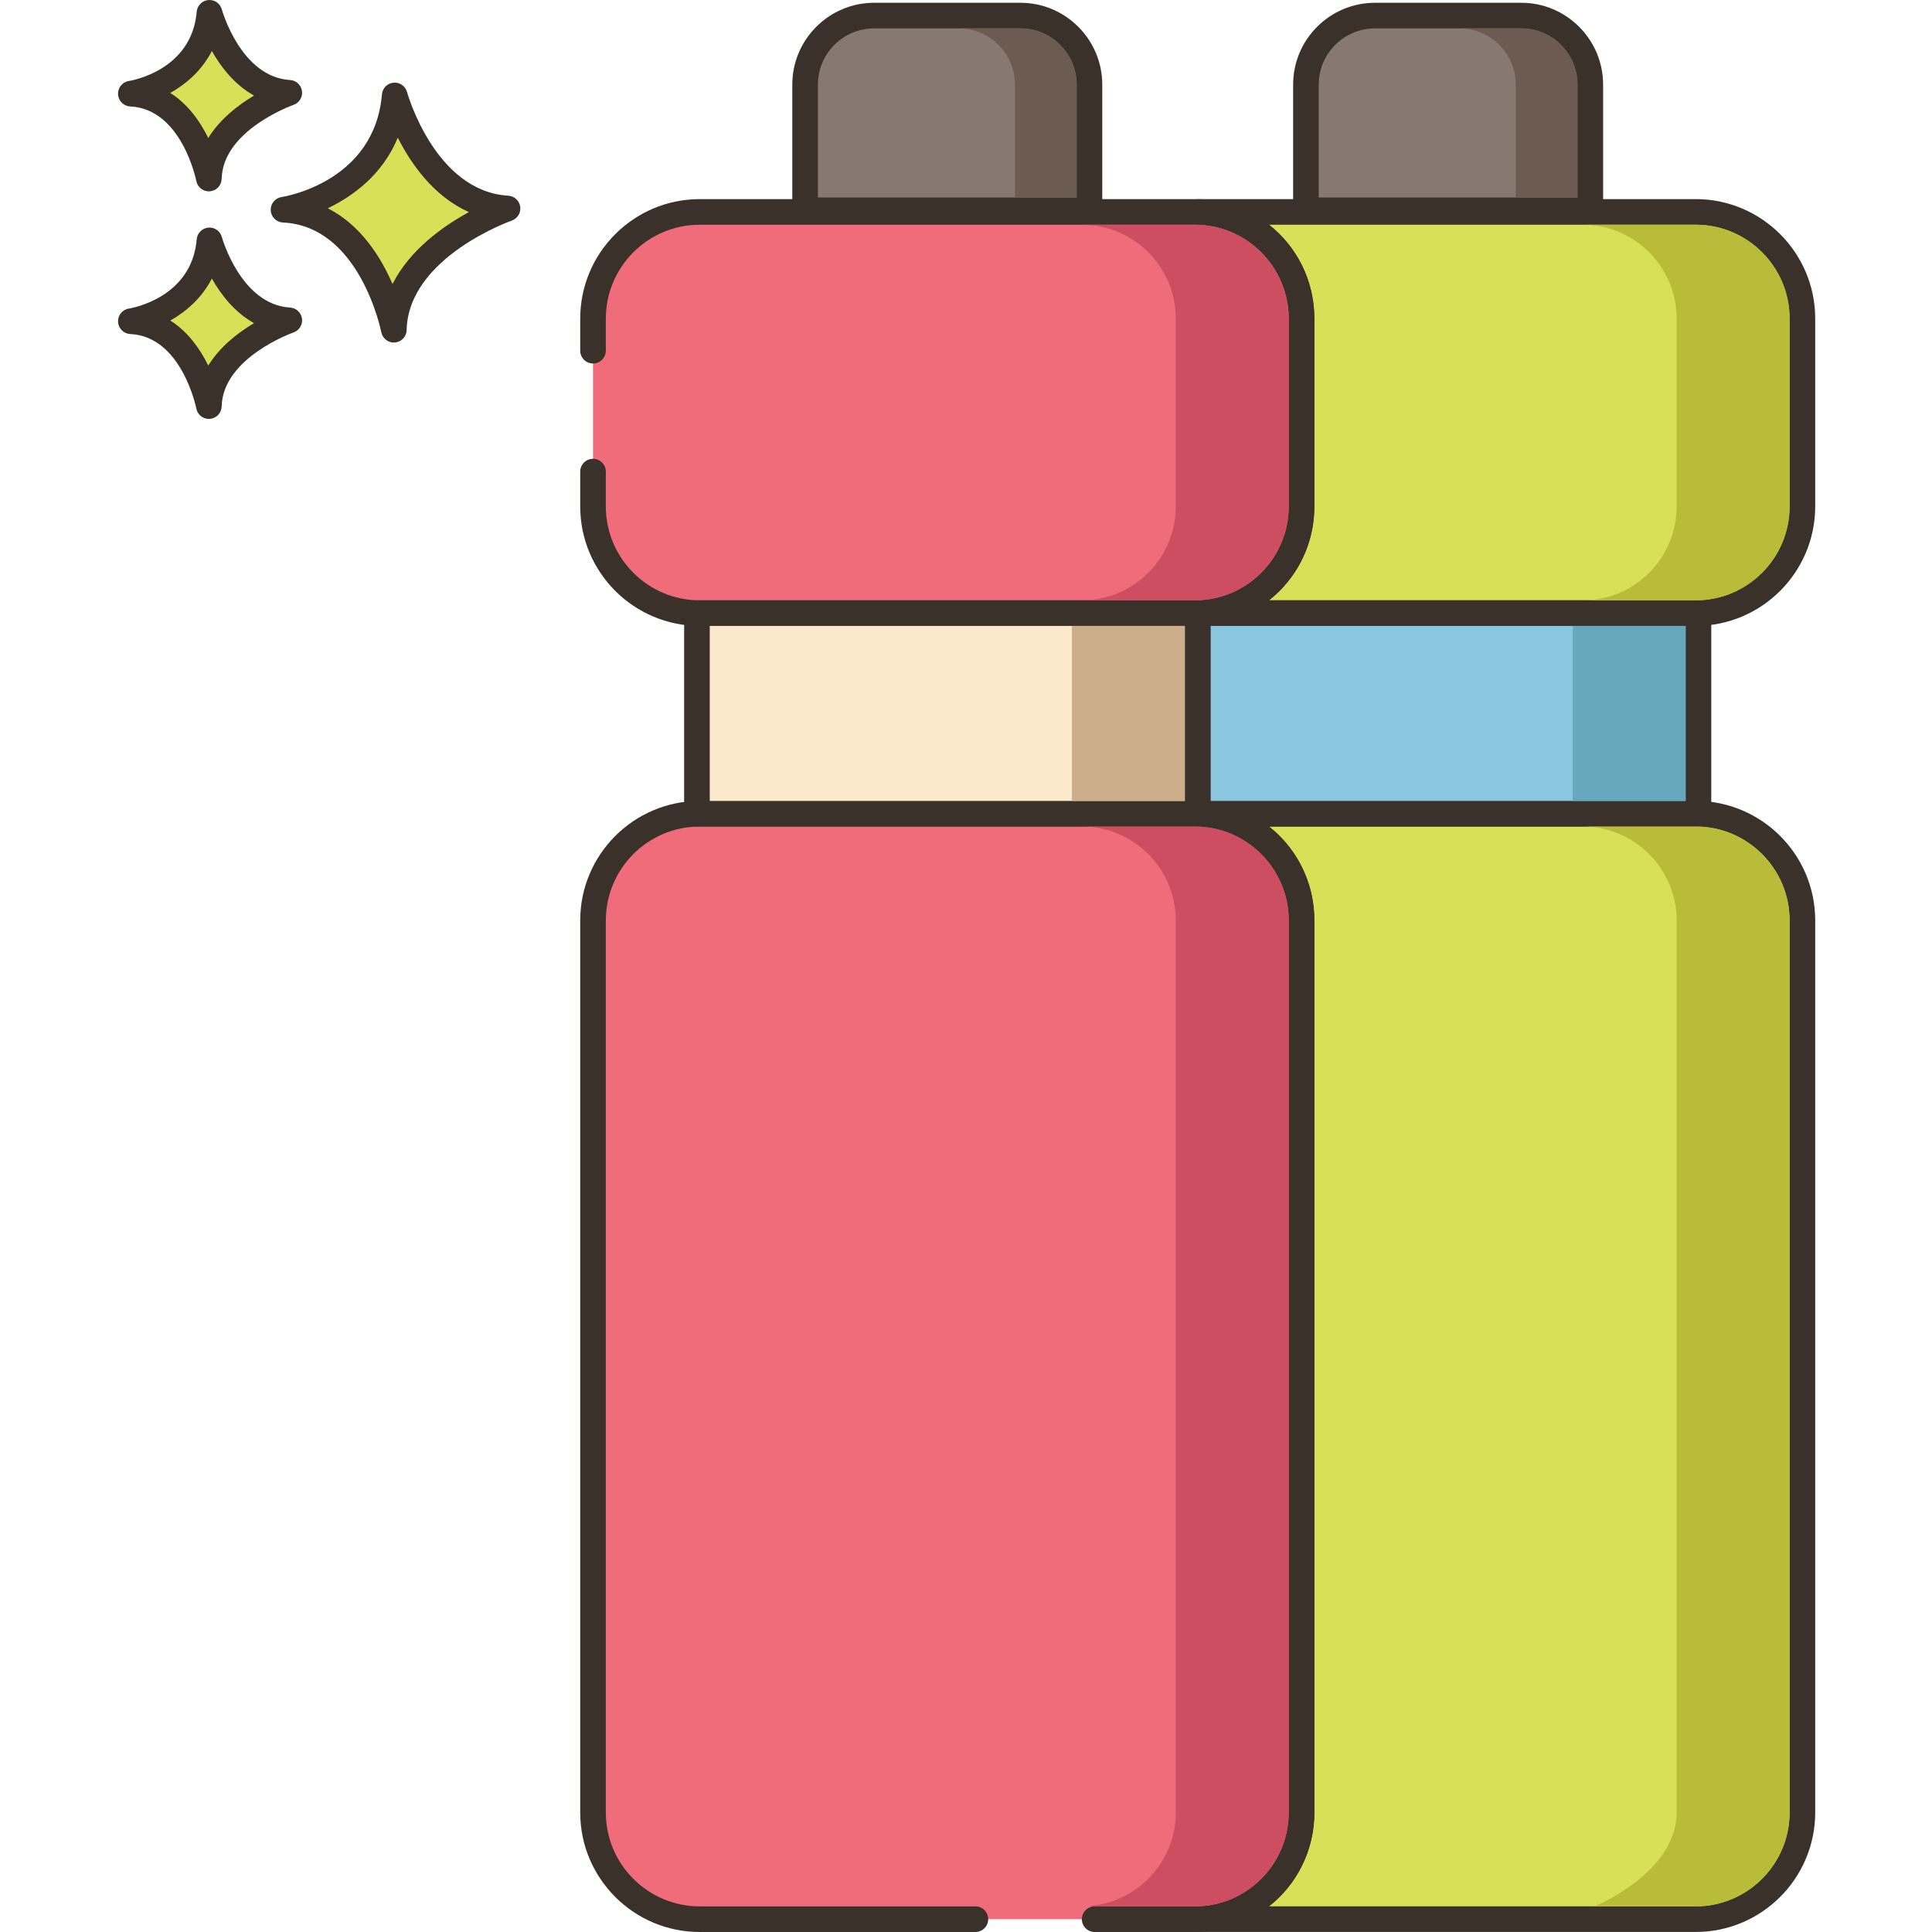 <svg height="452pt" viewBox="-27 0 452 452.654" width="452pt" xmlns="http://www.w3.org/2000/svg"><path d="m329.098 3.652h-34.285c-8.93 0-16.168 7.238-16.168 16.168v29.445h66.621v-29.445c0-8.93-7.238-16.168-16.168-16.168zm0 0" fill="#87796f"/><path d="m329.102.652h-34.289c-10.57 0-19.168 8.602-19.168 19.168v29.441c0 1.66 1.344 3 3 3h66.625c1.656 0 3-1.34 3-3v-29.441c-.004-10.566-8.602-19.168-19.168-19.168zm13.164 45.613h-60.621v-26.445c0-7.258 5.906-13.164 13.164-13.164h34.289c7.262 0 13.168 5.906 13.168 13.164zm0 0" fill="#3a312a"/><path d="m369.961 49.648h-116c-.219 0-.441 0-.66.02 13.48.359 24.32 11.398 24.32 24.98v44c0 13.602-10.84 24.621-24.32 24.98.219.02.441.02.66.02h116c13.801 0 25-11.18 25-25v-44c0-13.801-11.199-25-25-25zm0 0" fill="#d7e057"/><path d="m369.961 46.648h-116c-.312 0-.625.004-.938.035-1.582.148-2.773 1.5-2.719 3.086.051 1.586 1.332 2.855 2.918 2.898 12 .32 21.398 9.977 21.398 21.98v44c0 12.004-9.398 21.66-21.398 21.98-1.59.043-2.871 1.32-2.918 2.906-.051 1.59 1.148 2.941 2.734 3.082.305.027.617.031.926.031h116c15.438 0 28-12.559 28-28v-44c-.004-15.441-12.566-28-28.004-28zm22 72c0 12.129-9.871 22-22 22h-99.934c6.48-5.113 10.594-13.043 10.594-22v-44c0-8.957-4.113-16.887-10.594-22h99.934c12.129 0 22 9.871 22 22zm0 0" fill="#3a312a"/><path d="m369.961 190.648h-116c-.219 0-.441 0-.66.02 13.48.359 24.32 11.398 24.32 24.98v209c0 13.602-10.84 24.621-24.32 24.98.219.02.441.02.66.02h116c13.801 0 25-11.18 25-25v-209c0-13.801-11.199-25-25-25zm0 0" fill="#d7e057"/><path d="m369.961 187.648h-116c-.312 0-.625.004-.938.035-1.582.148-2.773 1.5-2.719 3.086.051 1.586 1.332 2.855 2.918 2.898 12 .32 21.398 9.977 21.398 21.98v209c0 12.004-9.398 21.66-21.398 21.98-1.59.043-2.871 1.32-2.918 2.906-.051 1.59 1.148 2.941 2.734 3.082.305.027.617.031.926.031h116c15.438 0 28-12.559 28-28v-209c-.004-15.441-12.566-28-28.004-28zm22 237c0 12.129-9.871 22-22 22h-99.934c6.48-5.113 10.594-13.043 10.594-22v-209c0-8.957-4.113-16.887-10.594-22h99.934c12.129 0 22 9.871 22 22zm0 0" fill="#3a312a"/><path d="m253.305 143.652h117.305v47h-117.305zm0 0" fill="#8ac6dd"/><path d="m370.605 140.652h-117.301c-1.66 0-3 1.344-3 3v47c0 1.66 1.34 3 3 3h117.305c1.656 0 3-1.34 3-3v-47c-.004-1.656-1.344-3-3.004-3zm-3 47h-111.301v-41h111.305v41zm0 0" fill="#3a312a"/><path d="m65.148 22.355c-1.949 23.129-26.051 26.781-26.051 26.781 20.695.973 25.852 28.117 25.852 28.117.441-19.355 26.641-28.402 26.641-28.402-19.625-1.176-26.441-26.496-26.441-26.496zm0 0" fill="#d7e057"/><path d="m91.77 45.855c-17.207-1.031-23.664-24.051-23.727-24.281-.379-1.402-1.699-2.32-3.164-2.203-1.453.133-2.598 1.281-2.719 2.734-1.723 20.43-22.629 23.926-23.508 24.062-1.527.23-2.629 1.582-2.547 3.121.078 1.543 1.312 2.77 2.855 2.844 18.055.848 22.996 25.438 23.043 25.684.273 1.422 1.52 2.438 2.945 2.438.082 0 .168-.004.25-.012 1.531-.129 2.715-1.387 2.75-2.918.387-17.02 24.383-25.555 24.625-25.637 1.352-.473 2.184-1.832 1.988-3.246-.199-1.418-1.367-2.5-2.793-2.586zm-27.129 20.691c-2.715-6.262-7.418-13.816-15.176-17.754 5.863-2.809 12.816-7.824 16.406-16.543 3.102 6.141 8.398 13.758 16.668 17.441-6.016 3.281-13.848 8.812-17.898 16.855zm0 0" fill="#3a312a"/><path d="m21.75 56.316c-1.375 16.359-18.422 18.945-18.422 18.945 14.637.688 18.281 19.887 18.281 19.887.312-13.691 18.848-20.09 18.848-20.09-13.887-.832-18.707-18.742-18.707-18.742zm0 0" fill="#d7e057"/><path d="m40.633 72.059c-11.531-.688-15.945-16.367-15.984-16.527-.383-1.402-1.703-2.332-3.164-2.203-1.453.129-2.598 1.285-2.723 2.734-1.156 13.742-15.289 16.137-15.883 16.23-1.527.23-2.625 1.578-2.547 3.121.082 1.539 1.316 2.77 2.855 2.844 12.07.566 15.449 17.285 15.48 17.449.27 1.426 1.516 2.441 2.941 2.441.086 0 .168-.004.25-.012 1.531-.125 2.719-1.387 2.754-2.922.262-11.418 16.664-17.266 16.824-17.324 1.355-.465 2.188-1.824 1.992-3.242-.199-1.418-1.367-2.504-2.797-2.59zm-19.168 13.594c-1.848-3.773-4.68-7.895-8.895-10.559 3.711-2.082 7.395-5.262 9.742-9.832 2.113 3.746 5.309 7.906 9.883 10.445-3.703 2.199-7.977 5.48-10.73 9.945zm0 0" fill="#3a312a"/><path d="m21.75 3.004c-1.375 16.355-18.422 18.941-18.422 18.941 14.637.688 18.281 19.887 18.281 19.887.312-13.691 18.848-20.09 18.848-20.09-13.887-.832-18.707-18.738-18.707-18.738zm0 0" fill="#d7e057"/><path d="m40.633 18.746c-11.531-.691-15.945-16.371-15.988-16.531-.379-1.402-1.699-2.332-3.164-2.203-1.453.129-2.598 1.285-2.719 2.738-1.16 13.738-15.293 16.133-15.883 16.227-1.527.23-2.629 1.578-2.547 3.121.078 1.539 1.312 2.77 2.852 2.844 12.07.566 15.449 17.285 15.48 17.449.27 1.426 1.516 2.441 2.941 2.441.086 0 .168 0 .25-.012 1.531-.125 2.719-1.387 2.754-2.922.262-11.418 16.66-17.266 16.824-17.324 1.352-.465 2.188-1.824 1.992-3.242-.195-1.418-1.363-2.5-2.793-2.586zm-19.168 13.59c-1.848-3.773-4.68-7.895-8.895-10.559 3.711-2.086 7.395-5.262 9.742-9.836 2.113 3.75 5.309 7.91 9.883 10.449-3.703 2.203-7.977 5.48-10.73 9.945zm0 0" fill="#3a312a"/><path d="m211.758 3.652h-34.289c-8.926 0-16.168 7.238-16.168 16.168v29.445h66.625v-29.445c0-8.93-7.242-16.168-16.168-16.168zm0 0" fill="#87796f"/><path d="m211.758.652h-34.289c-10.566 0-19.164 8.602-19.164 19.168v29.441c0 1.66 1.34 3 3 3h66.621c1.656 0 3-1.34 3-3v-29.441c0-10.566-8.602-19.168-19.168-19.168zm13.168 45.613h-60.621v-26.445c0-7.258 5.906-13.164 13.164-13.164h34.289c7.258 0 13.164 5.906 13.164 13.164v26.445zm0 0" fill="#3a312a"/><path d="m252.613 49.652h-116c-13.809 0-25 11.195-25 25v44c0 13.809 11.191 25 25 25h116c13.809 0 25-11.191 25-25v-44c0-13.805-11.195-25-25-25zm0 0" fill="#f16c7a"/><path d="m252.613 46.652h-116c-15.441 0-28 12.562-28 28v7.508c0 1.656 1.344 3 3 3s3-1.344 3-3v-7.508c0-12.129 9.871-22 22-22h116c12.129 0 22 9.871 22 22v44c0 12.133-9.871 22-22 22h-116c-12.129 0-22-9.867-22-22v-8.156c0-1.656-1.344-3-3-3s-3 1.344-3 3v8.156c0 15.441 12.559 28 28 28h116c15.441 0 28-12.559 28-28v-44c0-15.438-12.559-28-28-28zm0 0" fill="#3a312a"/><path d="m252.613 190.652h-116c-13.809 0-25 11.195-25 25v209c0 13.809 11.191 25 25 25h116c13.809 0 25-11.191 25-25v-209c0-13.805-11.195-25-25-25zm0 0" fill="#f16c7a"/><path d="m252.613 187.652h-116c-15.441 0-28 12.562-28 28v209c0 15.441 12.559 28 28 28h64.59c1.656 0 3-1.34 3-3 0-1.656-1.344-3-3-3h-64.59c-12.129 0-22-9.867-22-22v-209c0-12.129 9.871-22 22-22h116c12.129 0 22 9.871 22 22v209c0 12.133-9.871 22-22 22h-23.469c-1.66 0-3 1.344-3 3 0 1.66 1.34 3 3 3h23.469c15.441 0 28-12.559 28-28v-209c0-15.438-12.559-28-28-28zm0 0" fill="#3a312a"/><path d="m135.961 143.652h117.305v47h-117.305zm0 0" fill="#fce8cb"/><path d="m253.266 140.652h-117.305c-1.66 0-3 1.344-3 3v47c0 1.66 1.34 3 3 3h117.305c1.656 0 3-1.34 3-3v-47c0-1.656-1.344-3-3-3zm-3 47h-111.305v-41h111.305zm0 0" fill="#3a312a"/><path d="m329.102 6.652h-14.461c7.262 0 13.16 5.902 13.16 13.16v26.461h14.461v-26.461c0-7.258-5.902-13.16-13.16-13.16zm0 0" fill="#6b5b51"/><path d="m369.961 52.652h-26.461c12.121 0 22 9.863 22 22v44c0 12.141-9.879 22-22 22h26.461c12.121 0 22-9.859 22-22v-44c0-12.137-9.879-22-22-22zm0 0" fill="#b9bc39"/><path d="m369.961 193.652h-26.461c12.121 0 22 9.863 22 22v209c0 14.25-19.359 22.035-19.359 22.035.113-.012.223-.035.34-.035h23.48c12.121 0 22-9.859 22-22v-209c0-12.137-9.879-22-22-22zm0 0" fill="#b9bc39"/><path d="m341.141 146.652h26.461v41h-26.461zm0 0" fill="#68a8bc"/><path d="m211.75 6.652h-14.461c7.281 0 13.18 5.902 13.18 13.16v26.461h14.461v-26.461c0-7.258-5.922-13.16-13.18-13.16zm0 0" fill="#6b5b51"/><path d="m252.609 52.652h-26.461c12.141 0 22 9.863 22 22v44c0 12.141-9.859 22-22 22h26.461c12.141 0 22-9.859 22-22v-44c0-12.137-9.859-22-22-22zm0 0" fill="#ce4e61"/><path d="m252.609 193.652h-26.461c12.141 0 22 9.863 22 22v209c0 11.48-8.816 20.906-20.039 21.902v.293c.324-.121.672-.195 1.039-.195h23.461c12.141 0 22-9.859 22-22v-209c0-12.137-9.859-22-22-22zm0 0" fill="#ce4e61"/><path d="m223.809 146.652h26.461v41h-26.461zm0 0" fill="#ccae8b"/></svg>